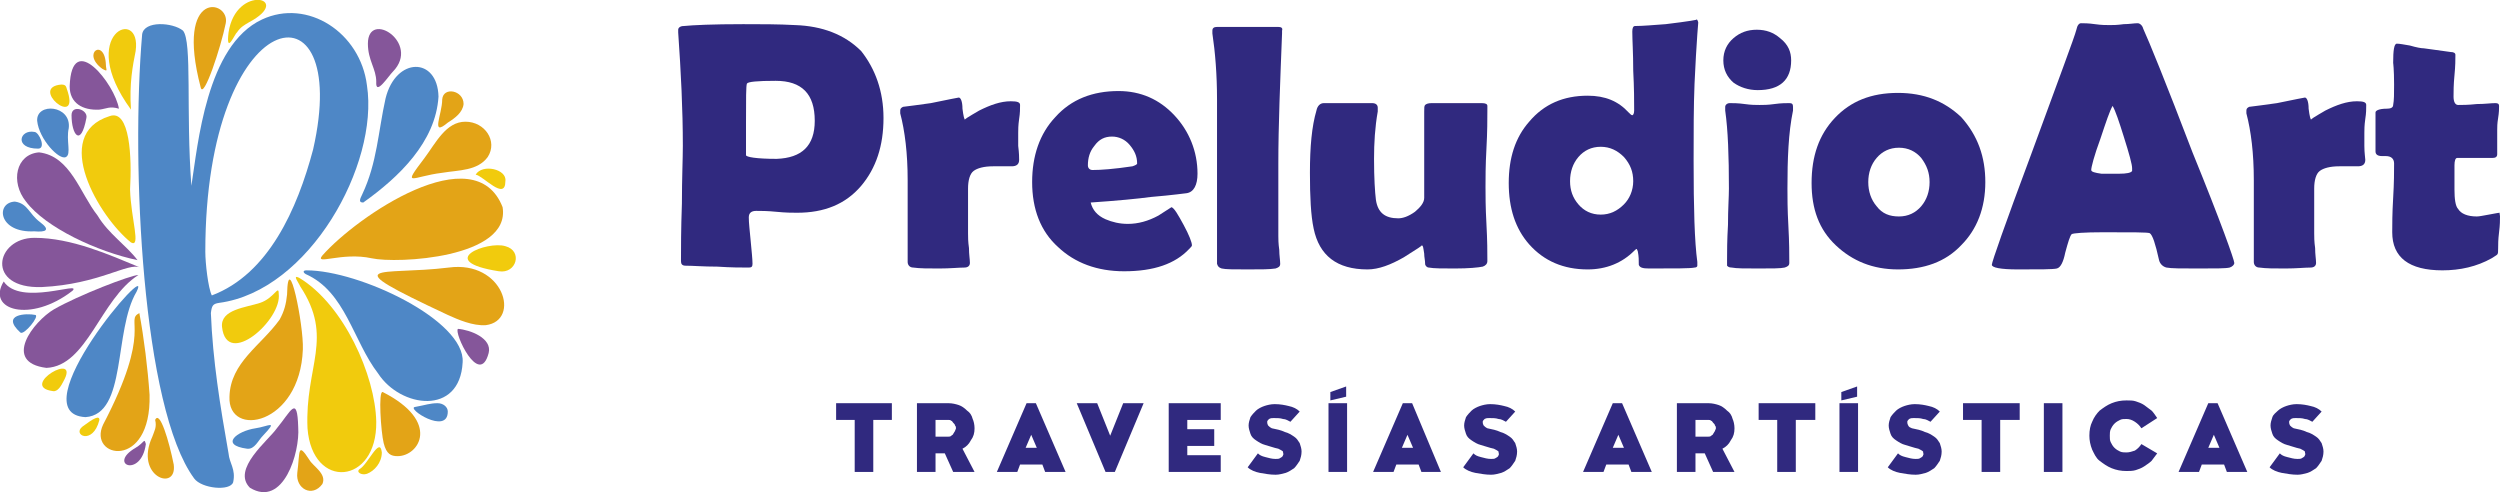 <?xml version="1.0" encoding="utf-8"?>
<!-- Generator: Adobe Illustrator 23.1.1, SVG Export Plug-In . SVG Version: 6.00 Build 0)  -->
<svg version="1.1" id="Capa_1" xmlns="http://www.w3.org/2000/svg" xmlns:xlink="http://www.w3.org/1999/xlink" x="0px" y="0px"
	 viewBox="0 0 269.1 53" style="enable-background:new 0 0 269.1 53;" xml:space="preserve">
<style type="text/css">
	.st0{fill:#4E87C6;}
	.st1{fill:#E3A417;}
	.st2{fill:#F1CB0D;}
	.st3{fill:#85569A;}
	.st4{fill:#30297F;}
</style>
<g>
	<g>
		<path class="st0" d="M49.8,39c-0.3,5.8-6.7,4.9-9.1,1.2c-2.7-3.5-3.5-8.8-7.8-10.7c-0.2-0.1-0.4-0.4,0.1-0.4
			C38.7,29.1,50.1,34.5,49.8,39z"/>
		<path class="st1" d="M40,27.8c-3.2-0.7-6.2,0.8-5.3-0.3c3.7-4.2,16.4-12.9,19.4-5.2C55,27.8,42.7,28.4,40,27.8z"/>
		<path class="st2" d="M40.5,45.4c0.1,6.8-6.9,7.4-7.4,0.7c-0.3-6.7,2.9-9.7-0.8-15.3c-0.1-0.3-0.9-1.3-0.1-0.9
			C37,32.8,40.4,40.4,40.5,45.4z"/>
		<path class="st1" d="M32.6,37.6c-0.3,8.2-8.1,9.6-7.9,5.1c0.1-3.7,3.4-5.5,5.4-8.3c0.5-0.9,0.7-1.7,0.8-2.7
			C31,26.6,32.7,35,32.6,37.6z"/>
		<path class="st0" d="M47.2,10.4c-0.3,4.9-4.3,8.7-8.1,11.4c-0.5,0-0.4-0.3-0.1-0.9c1.6-3.4,1.7-6.7,2.5-10.3
			C42.6,6.1,47.1,6.1,47.2,10.4z"/>
		<path class="st3" d="M4.2,16.4c3.4,0.4,4.4,4.4,6.3,6.8c1.2,2,3.1,3.2,4.3,4.8c-4.3-0.9-9.9-3.5-12-6.3
			C1.1,19.6,1.7,16.6,4.2,16.4z"/>
		<path class="st2" d="M14,20.4c0.1,3.2,1.2,6.3,0.1,5.7c-3.4-2.7-8.7-11.6-2.3-13.6C14,11.7,14.2,17,14,20.4z"/>
		<path class="st3" d="M4.5,30.9c-6.1,0.2-5-5.3-0.8-5.3c4,0,8,1.8,11.4,3.2C13.8,28.2,10.7,30.6,4.5,30.9z"/>
		<path class="st1" d="M48.3,28.8c5.9-0.8,7.8,5.7,4,6.2c-1.4,0.1-3-0.6-4.1-1.1C35.6,28,41,29.7,48.3,28.8z"/>
		<path class="st3" d="M5,39.6c-4.8-0.6-1.4-5,0.8-6.3c2.6-1.5,8.3-3.7,9.1-3.7C10.8,32.2,9.4,39.4,5,39.6z"/>
		<path class="st0" d="M9.2,44.9c-7.3-0.4,7.5-17.5,5.5-13.5C12.2,35.6,13.7,44.6,9.2,44.9z"/>
		<path class="st1" d="M16.1,42.5c0.2,8.2-6.7,6.8-5,3.2c5.4-10.3,2.3-11.2,3.9-12C15.5,36.4,15.9,39.6,16.1,42.5z"/>
		<path class="st1" d="M50.1,13.1c2.1,0,3.5,2.1,2.4,3.8c-1.1,1.5-3.1,1.4-4.9,1.7c-3.3,0.4-4.4,1.7-1.9-1.6
			C46.9,15.4,48,13.1,50.1,13.1z"/>
		<path class="st3" d="M32.1,46c0.2,2.7-1.6,8.7-5.2,6.5c-2-2,2-5.1,2.9-6.4C31.3,44.3,32,42.4,32.1,46z"/>
		<path class="st1" d="M42.8,49.1c-0.7,0-1.2-0.2-1.5-1.4s-0.6-5.7-0.1-5.5C47.5,45.4,45.1,49.1,42.8,49.1z"/>
		<path class="st2" d="M14.6,5.5C14.3,7,13.9,9,14.1,11.8C8.1,3.6,15.3,0.6,14.6,5.5z"/>
		<path class="st3" d="M7.5,9.3c0.2-6.2,4.9-0.2,5.3,2.4c-1-0.3-1.3,0-2.1,0.1C8.9,11.9,7.5,11.1,7.5,9.3z"/>
		<path class="st2" d="M23.9,35.2c-0.2-1.9,2.6-2.1,4.1-2.6c1.5-0.5,2-2,2-1C30.4,34.4,24.4,39.7,23.9,35.2z"/>
		<path class="st1" d="M24.3,2.5c-0.5,2.5-2.4,8.3-2.7,6.9C18.8-1.3,24.8,0,24.3,2.5z"/>
		<path class="st3" d="M40.5,8.8c0-1.4-0.9-2.3-0.9-4.1c0-3.7,5.7-0.1,2.7,3C41.8,8.2,40.4,10.4,40.5,8.8z"/>
		<path class="st0" d="M7.4,13.8c-0.3,1.3,0.3,2.8-0.3,3.1C6.4,17.3,4.2,15,4,13C3.9,11,7.7,11.3,7.4,13.8z"/>
		<path class="st3" d="M0.4,30.3c-1.9,3.1,2.9,4.5,7.4,1C8.9,30.2,2.2,33,0.4,30.3z"/>
		<path class="st1" d="M18.7,50c0.4,3-4.3,1.3-2.3-3c0.2-0.6,0.5-1,0.3-1.8C17.2,44.1,18.2,47.5,18.7,50z"/>
		<path class="st2" d="M53.7,29.2c-7-1.1-1.2-3.3,0.7-2.7C56.3,27,55.6,29.5,53.7,29.2z"/>
		<path class="st0" d="M3.7,24.9c-3.9,0.2-4.2-3.1-2.1-3.2c1.4,0.2,1.5,1.3,2.7,2.2S4.9,25,3.7,24.9z"/>
		<path class="st1" d="M32,50.9c0.3-2.3,0-3.4,1.3-1.4c0.4,0.7,1.9,1.5,1.4,2.6C33.6,53.6,31.8,52.6,32,50.9z"/>
		<path class="st3" d="M52.6,38c-1,3.8-3.8-2.3-3.3-2.6C50.6,35.5,53,36.4,52.6,38z"/>
		<path class="st1" d="M49.9,11.2c-0.1,0.9-0.9,1.5-1.7,2c-1.9,1.6-0.6-0.9-0.6-2.5C47.7,9.3,49.9,9.7,49.9,11.2z"/>
		<path class="st2" d="M24.6,3.5c0.8-5.3,7.1-3.7,2.2-1.1c-0.5,0.3-0.9,0.5-1.3,1.1C25.3,3.6,24.3,6,24.6,3.5z"/>
		<path class="st0" d="M47.1,43.4c0.6,0,1.1,0.4,1.1,0.9c0,2.6-4.6-0.4-3.5-0.5C45.8,43.6,46.3,43.4,47.1,43.4z"/>
		<path class="st0" d="M26.6,48.3c-3-0.4-1.1-1.9,0.9-2.2c1.4-0.2,2.5-1,0.8,0.8C27.8,47.4,27.4,48.4,26.6,48.3z"/>
		<path class="st2" d="M54.4,19.5c0,2.2-2.4-0.6-3.2-0.7C51.9,17.6,54.6,18.2,54.4,19.5z"/>
		<path class="st2" d="M5.7,42.1c-3.8-0.5,3.1-4.5,1.1-1C6.6,41.5,6.2,42.2,5.7,42.1z"/>
		<path class="st2" d="M41.1,48.7c0,1.1-0.8,2-1.6,2.3c-0.6,0.2-1.2-0.2-0.8-0.5C39.6,50,40.9,46.9,41.1,48.7z"/>
		<path class="st0" d="M2.2,35.8c-2.2-2,0.7-2.1,1.6-1.9C4.3,34,2.6,36.1,2.2,35.8z"/>
		<path class="st0" d="M4.1,16c-2.6,0-2-2.1-0.4-1.8C4.2,14.2,5,16,4.1,16z"/>
		<path class="st3" d="M9.3,12.7c-0.6,3.2-1.6,1.8-1.6-0.3C7.7,11.2,9.5,11.8,9.3,12.7z"/>
		<path class="st3" d="M15.7,47.8c-0.5,3.7-4.2,2.2-1.1,0.4C15.6,47.6,15.5,47.1,15.7,47.8z"/>
		<path class="st2" d="M6.6,9.1c0.6,0,0.5,0.3,0.7,0.8C8.5,13.8,3.1,9.4,6.6,9.1z"/>
		<path class="st2" d="M10.7,45.2C10,48,7.7,46.8,8.9,45.9S10.7,44.7,10.7,45.2z"/>
		<path class="st1" d="M11.4,7c0,0.5,0.3,0.8-0.4,0.4C8.7,5.7,11.3,4,11.4,7z"/>
		<path class="st0" d="M39.5,9.2c-0.7-5.7-6.4-9.4-11.3-7.1c-6,2.8-6.9,13.5-7.6,17.9C20,12,20.7,4.5,19.7,3.3
			c-1.1-0.9-4.2-1.1-4.4,0.4c-1.2,14,0,40.2,5.6,47.8c0.8,1.1,3.9,1.4,4.2,0.4c0.3-1.4-0.4-2-0.5-3.1c-0.9-5.1-1.7-10-1.9-15.1
			c0.1-0.8,0.2-1,0.9-1.1C33.3,31.3,40.8,17.7,39.5,9.2z M33.7,16.1c-1.7,6.4-4.8,13.4-10.9,15.7c-0.4-0.8-0.7-3.5-0.7-4.7
			C22.1,0.1,38-2.7,33.7,16.1z"/>
		<path class="st1" d="M11.5,5.1"/>
	</g>
</g>
<g>
	<g>
		<path class="st4" d="M95.1,12.7c0,3-0.8,5.4-2.4,7.3c-1.7,2-4,2.9-6.9,2.9c-0.5,0-1.2,0-2.2-0.1c-1-0.1-1.7-0.1-2.2-0.1
			c-0.5,0-0.8,0.2-0.8,0.7c0,0.6,0.1,1.4,0.2,2.5c0.1,1.1,0.2,2,0.2,2.5c0,0.3-0.1,0.4-0.4,0.4c-0.8,0-1.9,0-3.4-0.1
			c-1.5,0-2.6-0.1-3.4-0.1c-0.4,0-0.5-0.2-0.5-0.5c0-1.4,0-3.4,0.1-6.2c0-2.7,0.1-4.8,0.1-6.2c0-3.9-0.2-7.9-0.5-12.2l0-0.3
			c0-0.2,0.2-0.4,0.6-0.4c1-0.1,3.1-0.2,6.4-0.2c1.9,0,3.8,0,5.6,0.1c2.9,0.1,5.3,1,7.1,2.8C94.2,7.4,95.1,9.8,95.1,12.7z M87.7,13
			c0-2.9-1.4-4.3-4.2-4.3c-2,0-3,0.1-3.1,0.3c-0.1,0.2-0.1,1.6-0.1,4.3c0,0.4,0,0.9,0,1.7c0,0.7,0,1.3,0,1.7c0,0.2,1.1,0.4,3.3,0.4
			C86.3,17,87.7,15.7,87.7,13z"/>
		<path class="st4" d="M109.7,17.2c0,0.5-0.3,0.7-0.8,0.7c-0.2,0-0.6,0-1,0c-0.5,0-0.8,0-1,0c-1,0-1.7,0.2-2.1,0.5
			c-0.4,0.3-0.6,1-0.6,1.9c0,0.5,0,1.3,0,2.4s0,1.9,0,2.4c0,0.4,0,0.9,0.1,1.6c0,0.7,0.1,1.2,0.1,1.6c0,0.3-0.2,0.5-0.6,0.5
			c-0.6,0-1.5,0.1-2.7,0.1c-1.2,0-2.1,0-2.8-0.1c-0.4,0-0.6-0.3-0.6-0.6c0-1,0-2.5,0-4.4c0-2,0-3.4,0-4.4c0-2.9-0.3-5.3-0.8-7.2
			c0-0.1,0-0.2,0-0.3c0-0.2,0.1-0.3,0.3-0.4c0.7-0.1,1.7-0.2,3-0.4c1.9-0.4,3-0.6,3-0.6c0.2,0,0.4,0.4,0.4,1.2
			c0.1,0.8,0.2,1.2,0.3,1.2c-0.2,0,0.3-0.3,1.5-1c1.2-0.6,2.3-1,3.4-1c0.7,0,1,0.1,1,0.4c0,0.4,0,0.9-0.1,1.5
			c-0.1,0.7-0.1,1.2-0.1,1.5c0,0.4,0,0.8,0,1.4C109.7,16.5,109.7,17,109.7,17.2z"/>
		<path class="st4" d="M128.9,18.7c0,1.2-0.4,2-1.2,2.1c-0.1,0-1.4,0.2-3.8,0.4c-1.5,0.2-3.6,0.4-6.5,0.6c0.2,0.8,0.7,1.4,1.6,1.8
			c0.7,0.3,1.5,0.5,2.4,0.5c1.1,0,2.2-0.3,3.3-0.9c0.5-0.3,0.9-0.6,1.4-0.9c0.3,0.1,0.7,0.8,1.3,1.9c0.6,1.1,0.9,1.9,0.9,2.2
			c0,0.1-0.1,0.2-0.3,0.4c-1.5,1.6-3.8,2.4-7,2.4c-2.9,0-5.3-0.9-7.1-2.6c-1.9-1.7-2.8-4.1-2.8-7c0-2.8,0.8-5.2,2.5-7
			c1.7-1.9,4-2.8,6.8-2.8c2.4,0,4.4,0.9,6,2.6S128.9,16.3,128.9,18.7z M122.4,17.6c0-0.8-0.3-1.4-0.8-2c-0.5-0.6-1.2-0.9-1.9-0.9
			c-0.8,0-1.4,0.3-1.9,1c-0.5,0.6-0.7,1.3-0.7,2.1c0,0.3,0.2,0.5,0.5,0.5c0.9,0,2.3-0.1,4.3-0.4C122.2,17.8,122.4,17.7,122.4,17.6z"
			/>
		<path class="st4" d="M137.6,17.6c0,3.4,0,6,0,7.8c0,0.3,0,0.8,0.1,1.5c0,0.6,0.1,1.1,0.1,1.5c0,0.3-0.2,0.4-0.5,0.5
			c-0.6,0.1-1.6,0.1-3,0.1c-1.5,0-2.4,0-2.8-0.1c-0.3-0.1-0.4-0.2-0.5-0.5c0,0,0-0.3,0-0.8c0-1.1,0-2.7,0-4.9c0-2.2,0-3.8,0-4.9
			c0-5.2,0-7.5,0-7.1c0-2.7-0.2-5.1-0.5-7.1c0-0.1,0-0.2,0-0.3c0-0.3,0.2-0.4,0.5-0.4h6.6c0.3,0,0.5,0.1,0.4,0.4l0,0.3
			C137.8,8.8,137.6,13.5,137.6,17.6z"/>
		<path class="st4" d="M160.1,11.9c0,0.9,0,2.3-0.1,4.1c-0.1,1.8-0.1,3.2-0.1,4.1c0,0.9,0,2.2,0.1,4c0.1,1.8,0.1,3.1,0.1,4
			c0,0.3-0.2,0.5-0.5,0.6c-0.5,0.1-1.5,0.2-3,0.2c-1.3,0-2.3,0-2.8-0.1c-0.2,0-0.4-0.2-0.4-0.4c0-0.4-0.1-0.7-0.1-1.1
			c-0.1-0.6-0.1-0.9-0.3-0.9c0.2,0-0.5,0.4-1.9,1.3c-1.4,0.8-2.7,1.3-3.9,1.3c-3.3,0-5.2-1.5-5.8-4.4c-0.3-1.4-0.4-3.4-0.4-6
			c0-2.8,0.2-5,0.7-6.7c0.1-0.5,0.4-0.8,0.8-0.8c0.6,0,1.4,0,2.6,0c1.2,0,2,0,2.6,0c0.4,0,0.6,0.2,0.6,0.5c0,0.1,0,0.2,0,0.4
			c-0.3,1.7-0.4,3.4-0.4,5.1c0,2.1,0.1,3.6,0.2,4.4c0.2,1.4,1,2,2.4,2c0.5,0,1.1-0.2,1.8-0.7c0.6-0.5,1-1,1-1.5c0-0.5,0-3.6,0-9.3
			c0-0.4,0-0.6,0.1-0.7c0.1-0.1,0.3-0.2,0.7-0.2c0.6,0,1.5,0,2.7,0c1.2,0,2.1,0,2.7,0c0.4,0,0.6,0.1,0.6,0.3
			C160.1,11.6,160.1,11.7,160.1,11.9z"/>
		<path class="st4" d="M182.8,2.5c0-0.3,0,0.1-0.1,1.2c-0.1,1.4-0.2,3.1-0.3,5.3c-0.1,2.4-0.1,5.2-0.1,8.3c0,5.1,0.1,8.7,0.4,10.9
			c0,0.2,0,0.4,0,0.4c0,0.1-0.1,0.2-0.3,0.2c-0.4,0.1-2.1,0.1-4.9,0.1c-0.7,0-1-0.1-1.1-0.4c0-0.5,0-0.9-0.1-1.4
			c0-0.1-0.1-0.2-0.1-0.3c-0.1,0-0.2,0.1-0.3,0.2c-1.3,1.3-3,2-5,2c-2.6,0-4.7-0.9-6.3-2.7c-1.5-1.7-2.2-3.9-2.2-6.6
			c0-2.7,0.7-4.9,2.2-6.6c1.6-1.9,3.7-2.8,6.3-2.8c1.9,0,3.3,0.6,4.4,1.8c0.2,0.2,0.3,0.3,0.4,0.3c0.1,0,0.2-0.2,0.2-0.5
			c0-1,0-2.4-0.1-4.3c0-1.9-0.1-3.3-0.1-4.2c0-0.4,0.1-0.6,0.3-0.6c0.8,0,1.9-0.1,3.3-0.2c2.5-0.3,3.6-0.5,3.3-0.5
			C182.6,2,182.8,2.2,182.8,2.5z M175.8,19.5c0-1-0.3-1.8-1-2.6c-0.7-0.7-1.5-1.1-2.5-1.1c-1,0-1.8,0.4-2.4,1.1
			c-0.6,0.7-0.9,1.6-0.9,2.6c0,1,0.3,1.8,0.9,2.5c0.6,0.7,1.4,1.1,2.4,1.1c1,0,1.8-0.4,2.5-1.1C175.4,21.4,175.8,20.5,175.8,19.5z"
			/>
		<path class="st4" d="M192.4,20.3c0,0.9,0,2.2,0.1,4s0.1,3.1,0.1,4c0,0.3-0.2,0.4-0.5,0.5c-0.4,0.1-1.4,0.1-2.8,0.1
			c-1.5,0-2.4,0-2.9-0.1c-0.3,0-0.4-0.1-0.5-0.2c0,0,0-0.2,0-0.6c0-0.9,0-2.1,0.1-3.8c0-1.7,0.1-3,0.1-3.9c0-3.5-0.1-6.3-0.4-8.4
			c0-0.2,0-0.3,0-0.4c0-0.2,0.2-0.4,0.5-0.4c0.3,0,0.9,0,1.6,0.1c0.7,0.1,1.2,0.1,1.6,0.1c0.4,0,0.9,0,1.6-0.1
			c0.7-0.1,1.3-0.1,1.6-0.1c0.3,0,0.4,0.1,0.4,0.4c0,0,0,0.2,0,0.4C192.5,14.3,192.4,17.1,192.4,20.3z M192.8,6.5
			c0,2.1-1.2,3.2-3.6,3.2c-1,0-1.9-0.3-2.6-0.8c-0.7-0.6-1.1-1.4-1.1-2.4c0-1,0.4-1.8,1.1-2.4c0.7-0.6,1.5-0.9,2.5-0.9
			c1,0,1.8,0.3,2.5,0.9C192.5,4.8,192.8,5.6,192.8,6.5z"/>
		<path class="st4" d="M213.7,19.6c0,2.8-0.9,5.1-2.6,6.8c-1.7,1.8-4,2.6-6.8,2.6c-2.7,0-4.9-0.9-6.7-2.6c-1.8-1.7-2.6-3.9-2.6-6.7
			c0-2.9,0.8-5.2,2.5-7c1.7-1.8,3.9-2.7,6.8-2.7c2.8,0,5,0.9,6.8,2.6C212.9,14.6,213.7,16.9,213.7,19.6z M207.7,19.6
			c0-1-0.3-1.8-0.9-2.6c-0.6-0.7-1.4-1.1-2.4-1.1c-1,0-1.8,0.4-2.4,1.1c-0.6,0.7-0.9,1.6-0.9,2.6c0,1,0.3,1.9,0.9,2.6
			c0.6,0.8,1.4,1.1,2.4,1.1c1,0,1.8-0.4,2.4-1.1C207.4,21.5,207.7,20.6,207.7,19.6z"/>
		<path class="st4" d="M240.5,28.3c0,0.2-0.2,0.4-0.5,0.5c-0.4,0.1-1.5,0.1-3.4,0.1c-1.8,0-2.9,0-3.4-0.1c-0.4-0.1-0.7-0.4-0.8-0.8
			c-0.4-1.8-0.7-2.7-1-2.9c-0.2-0.1-1.9-0.1-5-0.1c-2.1,0-3.2,0.1-3.4,0.2c-0.2,0.2-0.4,0.9-0.7,2c-0.2,1-0.5,1.6-0.9,1.7
			c-0.4,0.1-1.8,0.1-4.2,0.1c-1.9,0-2.8-0.2-2.8-0.5c0-0.3,1.4-4.3,4.2-11.8c3-8.2,4.7-12.7,4.9-13.5c0.1-0.5,0.3-0.7,0.5-0.7
			c0.3,0,0.8,0,1.5,0.1c0.7,0.1,1.2,0.1,1.6,0.1c0.3,0,0.8,0,1.5-0.1c0.6,0,1.1-0.1,1.5-0.1c0.2,0,0.5,0.2,0.6,0.6
			c0.6,1.3,2.4,5.7,5.3,13.3C239.1,24,240.5,28,240.5,28.3z M227.4,11.4c-0.3,0.5-0.7,1.7-1.3,3.5c-0.7,1.9-1,3.1-1,3.4
			c0,0.2,0.4,0.3,1.1,0.4c0.4,0,1,0,1.9,0c0.8,0,1.3-0.1,1.4-0.3c0-0.1,0-0.1,0-0.3c0-0.4-0.3-1.5-0.9-3.4
			C228.1,13.1,227.7,11.9,227.4,11.4z"/>
		<path class="st4" d="M254.6,17.2c0,0.5-0.3,0.7-0.8,0.7c-0.2,0-0.6,0-1,0c-0.5,0-0.8,0-1,0c-1,0-1.7,0.2-2.1,0.5
			c-0.4,0.3-0.6,1-0.6,1.9c0,0.5,0,1.3,0,2.4c0,1.1,0,1.9,0,2.4c0,0.4,0,0.9,0.1,1.6c0,0.7,0.1,1.2,0.1,1.6c0,0.3-0.2,0.5-0.6,0.5
			c-0.6,0-1.5,0.1-2.7,0.1c-1.2,0-2.1,0-2.8-0.1c-0.4,0-0.6-0.3-0.6-0.6c0-1,0-2.5,0-4.4c0-2,0-3.4,0-4.4c0-2.9-0.3-5.3-0.8-7.2
			c0-0.1,0-0.2,0-0.3c0-0.2,0.1-0.3,0.3-0.4c0.7-0.1,1.7-0.2,3-0.4c1.9-0.4,3-0.6,3-0.6c0.2,0,0.4,0.4,0.4,1.2
			c0.1,0.8,0.2,1.2,0.3,1.2c-0.2,0,0.3-0.3,1.5-1c1.2-0.6,2.3-1,3.4-1c0.7,0,1,0.1,1,0.4c0,0.4,0,0.9-0.1,1.5
			c-0.1,0.7-0.1,1.2-0.1,1.5c0,0.4,0,0.8,0,1.4C254.5,16.5,254.6,17,254.6,17.2z"/>
		<path class="st4" d="M269.1,23.3c0,0.4,0,0.9-0.1,1.7c-0.1,0.8-0.1,1.3-0.1,1.7c0,0.4,0,0.6-0.1,0.7c-0.1,0.1-0.3,0.2-0.6,0.4
			c-1.6,0.9-3.4,1.3-5.3,1.3c-3.6,0-5.4-1.4-5.4-4.1c0-0.8,0-2,0.1-3.7c0.1-1.6,0.1-2.9,0.1-3.7c0-0.5-0.3-0.8-0.9-0.8
			c0,0-0.1,0-0.2,0c-0.1,0-0.2,0-0.2,0c-0.5,0-0.7-0.2-0.7-0.5c0-0.2,0-0.5,0-0.9s0-0.7,0-0.9c0-0.3,0-0.7,0-1.2c0-0.5,0-0.9,0-1.2
			c0-0.2,0.4-0.4,1.2-0.4c0.4,0,0.7-0.1,0.7-0.4c0.1-0.5,0.1-1.2,0.1-2.2c0-1.6-0.1-2.4-0.1-2.3c0-1.4,0.1-2.1,0.4-2.1
			c0.3,0,0.8,0.1,1.4,0.2c0.7,0.2,1.2,0.3,1.5,0.3c0.6,0.1,1.6,0.2,2.9,0.4c0.3,0,0.5,0.1,0.5,0.3c0,0.5,0,1.2-0.1,2.2
			c-0.1,1-0.1,1.8-0.1,2.3c0,0.6,0.2,0.9,0.5,0.9c0.4,0,1.1,0,2-0.1c0.9,0,1.5-0.1,2-0.1c0.3,0,0.4,0.1,0.4,0.3c0,0.3,0,0.7-0.1,1.3
			c-0.1,0.6-0.1,1-0.1,1.3c0,0.3,0,0.7,0,1.3c0,0.6,0,1,0,1.3c0,0.3-0.2,0.4-0.5,0.4c-0.2,0-0.7,0-1.2,0c-0.6,0-1,0-1.2,0h-1.4
			c-0.2,0-0.3,0.3-0.3,0.8c0,0.3,0,0.7,0,1.3c0,0.6,0,1,0,1.3c0,1,0.1,1.8,0.4,2.1c0.3,0.5,1,0.8,2,0.8c0.3,0,0.7-0.1,1.3-0.2
			c0.6-0.1,1-0.2,1.2-0.2C269,22.9,269.1,23.1,269.1,23.3z"/>
	</g>
	<g>
		<path class="st4" d="M94,45.2v5.6h-2v-5.6h-2v-1.8H96v1.8H94z"/>
		<path class="st4" d="M104.9,46.1c0,0.5-0.1,0.9-0.4,1.3c-0.2,0.4-0.5,0.7-0.9,0.9l1.3,2.5h-2.3l-0.9-2h-1v2h-2v-7.4h3.4
			c0.4,0,0.8,0.1,1.1,0.2c0.3,0.1,0.6,0.3,0.9,0.6c0.3,0.2,0.5,0.5,0.6,0.9C104.8,45.3,104.9,45.7,104.9,46.1z M102.9,46.1
			c0-0.1,0-0.2-0.1-0.3c0-0.1-0.1-0.2-0.2-0.3c-0.1-0.1-0.1-0.2-0.2-0.2c-0.1-0.1-0.2-0.1-0.3-0.1h-1.4V47h1.4c0.1,0,0.2,0,0.3-0.1
			c0.1-0.1,0.2-0.1,0.2-0.2c0.1-0.1,0.1-0.2,0.2-0.3C102.8,46.3,102.9,46.2,102.9,46.1z"/>
		<path class="st4" d="M114.7,50.8h-2.2l-0.3-0.8h-2.4l-0.3,0.8h-2.2l3.2-7.4h1L114.7,50.8z M111,46.8L111,46.8l-0.6,1.4h1.2
			L111,46.8z"/>
		<path class="st4" d="M120,50.8h-1l-3.1-7.4h2.2l1.4,3.5h0l1.4-3.5h2.2L120,50.8z"/>
		<path class="st4" d="M131.4,49v1.8h-5.6v-7.4h5.6v1.8h-3.6v1h2.9V48h-2.9v1H131.4z"/>
		<path class="st4" d="M138.9,45.4c-0.2-0.1-0.5-0.3-0.8-0.3c-0.3-0.1-0.6-0.1-1-0.1c-0.2,0-0.3,0-0.5,0.1c-0.1,0.1-0.2,0.2-0.2,0.3
			c0,0.1,0,0.2,0.1,0.4c0.1,0.1,0.2,0.2,0.4,0.3c0.5,0.1,1,0.2,1.4,0.4c0.4,0.1,0.7,0.3,1,0.5c0.3,0.2,0.4,0.4,0.6,0.7
			c0.1,0.3,0.2,0.6,0.2,0.9c0,0.4-0.1,0.7-0.2,1c-0.2,0.3-0.4,0.6-0.6,0.8c-0.3,0.2-0.6,0.4-0.9,0.5c-0.4,0.1-0.7,0.2-1.1,0.2
			c-0.6,0-1.1-0.1-1.7-0.2c-0.5-0.1-1-0.3-1.3-0.6l1.1-1.5c0.2,0.2,0.4,0.3,0.8,0.4c0.4,0.1,0.7,0.2,1.1,0.2c0.2,0,0.4,0,0.5-0.1
			c0.2-0.1,0.3-0.2,0.3-0.3c0.1-0.1,0-0.2,0-0.4c-0.1-0.1-0.3-0.2-0.5-0.3c-0.5-0.1-1-0.3-1.4-0.4c-0.4-0.1-0.7-0.3-1-0.5
			c-0.3-0.2-0.5-0.4-0.6-0.7c-0.1-0.3-0.2-0.6-0.2-0.9c0-0.3,0.1-0.6,0.2-0.9c0.2-0.3,0.4-0.5,0.6-0.7s0.6-0.4,0.9-0.5
			c0.3-0.1,0.7-0.2,1.1-0.2c0.6,0,1.1,0.1,1.5,0.2c0.5,0.1,0.9,0.3,1.2,0.6L138.9,45.4z"/>
		<path class="st4" d="M143,43.4h2v7.4h-2V43.4z M144.9,41.6v1.1l-1.7,0.4v-0.9L144.9,41.6z"/>
		<path class="st4" d="M155.1,50.8H153l-0.3-0.8h-2.4l-0.3,0.8h-2.2l3.2-7.4h1L155.1,50.8z M151.5,46.8L151.5,46.8l-0.6,1.4h1.2
			L151.5,46.8z"/>
		<path class="st4" d="M162.1,45.4c-0.2-0.1-0.5-0.3-0.8-0.3c-0.3-0.1-0.6-0.1-1-0.1c-0.2,0-0.3,0-0.5,0.1c-0.1,0.1-0.2,0.2-0.2,0.3
			c0,0.1,0,0.2,0.1,0.4c0.1,0.1,0.2,0.2,0.4,0.3c0.5,0.1,1,0.2,1.4,0.4c0.4,0.1,0.7,0.3,1,0.5c0.3,0.2,0.4,0.4,0.6,0.7
			c0.1,0.3,0.2,0.6,0.2,0.9c0,0.4-0.1,0.7-0.2,1c-0.2,0.3-0.4,0.6-0.6,0.8c-0.3,0.2-0.6,0.4-0.9,0.5c-0.4,0.1-0.7,0.2-1.1,0.2
			c-0.6,0-1.1-0.1-1.7-0.2c-0.5-0.1-1-0.3-1.3-0.6l1.1-1.5c0.2,0.2,0.4,0.3,0.8,0.4c0.4,0.1,0.7,0.2,1.1,0.2c0.2,0,0.4,0,0.5-0.1
			c0.2-0.1,0.3-0.2,0.3-0.3c0.1-0.1,0-0.2,0-0.4c-0.1-0.1-0.3-0.2-0.5-0.3c-0.5-0.1-1-0.3-1.4-0.4c-0.4-0.1-0.7-0.3-1-0.5
			c-0.3-0.2-0.5-0.4-0.6-0.7c-0.1-0.3-0.2-0.6-0.2-0.9c0-0.3,0.1-0.6,0.2-0.9c0.2-0.3,0.4-0.5,0.6-0.7s0.6-0.4,0.9-0.5
			c0.3-0.1,0.7-0.2,1.1-0.2c0.6,0,1.1,0.1,1.5,0.2c0.5,0.1,0.9,0.3,1.2,0.6L162.1,45.4z"/>
		<path class="st4" d="M177.8,50.8h-2.2l-0.3-0.8h-2.4l-0.3,0.8h-2.2l3.2-7.4h1L177.8,50.8z M174.2,46.8L174.2,46.8l-0.6,1.4h1.2
			L174.2,46.8z"/>
		<path class="st4" d="M186.7,46.1c0,0.5-0.1,0.9-0.4,1.3c-0.2,0.4-0.5,0.7-0.9,0.9l1.3,2.5h-2.3l-0.9-2h-1v2h-2v-7.4h3.4
			c0.4,0,0.8,0.1,1.1,0.2c0.3,0.1,0.6,0.3,0.9,0.6c0.3,0.2,0.5,0.5,0.6,0.9C186.6,45.3,186.7,45.7,186.7,46.1z M184.7,46.1
			c0-0.1,0-0.2-0.1-0.3c0-0.1-0.1-0.2-0.2-0.3c-0.1-0.1-0.1-0.2-0.2-0.2c-0.1-0.1-0.2-0.1-0.3-0.1h-1.4V47h1.4c0.1,0,0.2,0,0.3-0.1
			c0.1-0.1,0.2-0.1,0.2-0.2c0.1-0.1,0.1-0.2,0.2-0.3C184.6,46.3,184.7,46.2,184.7,46.1z"/>
		<path class="st4" d="M193.3,45.2v5.6h-2v-5.6h-2v-1.8h6.1v1.8H193.3z"/>
		<path class="st4" d="M198,43.4h2v7.4h-2V43.4z M199.9,41.6v1.1l-1.7,0.4v-0.9L199.9,41.6z"/>
		<path class="st4" d="M207.8,45.4c-0.2-0.1-0.5-0.3-0.8-0.3c-0.3-0.1-0.6-0.1-1-0.1c-0.2,0-0.3,0-0.5,0.1c-0.1,0.1-0.2,0.2-0.2,0.3
			c0,0.1,0,0.2,0.1,0.4s0.2,0.2,0.4,0.3c0.5,0.1,1,0.2,1.4,0.4c0.4,0.1,0.7,0.3,1,0.5c0.3,0.2,0.4,0.4,0.6,0.7
			c0.1,0.3,0.2,0.6,0.2,0.9c0,0.4-0.1,0.7-0.2,1c-0.2,0.3-0.4,0.6-0.6,0.8c-0.3,0.2-0.6,0.4-0.9,0.5c-0.4,0.1-0.7,0.2-1.1,0.2
			c-0.6,0-1.1-0.1-1.7-0.2c-0.5-0.1-1-0.3-1.3-0.6l1.1-1.5c0.2,0.2,0.4,0.3,0.8,0.4c0.4,0.1,0.7,0.2,1.1,0.2c0.2,0,0.4,0,0.5-0.1
			c0.2-0.1,0.3-0.2,0.3-0.3c0.1-0.1,0-0.2,0-0.4c-0.1-0.1-0.3-0.2-0.5-0.3c-0.5-0.1-1-0.3-1.4-0.4c-0.4-0.1-0.7-0.3-1-0.5
			c-0.3-0.2-0.5-0.4-0.6-0.7c-0.1-0.3-0.2-0.6-0.2-0.9c0-0.3,0.1-0.6,0.2-0.9c0.2-0.3,0.4-0.5,0.6-0.7s0.6-0.4,0.9-0.5
			c0.3-0.1,0.7-0.2,1.1-0.2c0.6,0,1.1,0.1,1.5,0.2c0.5,0.1,0.9,0.3,1.2,0.6L207.8,45.4z"/>
		<path class="st4" d="M215.3,45.2v5.6h-2v-5.6h-2v-1.8h6.1v1.8H215.3z"/>
		<path class="st4" d="M220,43.4h2v7.4h-2V43.4z"/>
		<path class="st4" d="M230.5,46.1c-0.2-0.3-0.4-0.5-0.7-0.7c-0.3-0.2-0.6-0.3-0.9-0.3c-0.3,0-0.5,0-0.7,0.1
			c-0.2,0.1-0.4,0.2-0.6,0.4c-0.2,0.2-0.3,0.4-0.4,0.6c-0.1,0.2-0.1,0.5-0.1,0.7c0,0.3,0,0.5,0.1,0.7c0.1,0.2,0.2,0.4,0.4,0.6
			c0.2,0.2,0.4,0.3,0.6,0.4c0.2,0.1,0.5,0.1,0.7,0.1c0.3,0,0.6-0.1,0.9-0.2c0.3-0.2,0.5-0.4,0.7-0.7l1.7,1c-0.2,0.3-0.4,0.5-0.6,0.8
			c-0.2,0.2-0.5,0.4-0.8,0.6s-0.6,0.3-0.9,0.4c-0.3,0.1-0.7,0.1-1,0.1c-0.6,0-1.1-0.1-1.6-0.3c-0.5-0.2-0.9-0.5-1.3-0.8
			c-0.4-0.3-0.6-0.8-0.8-1.2c-0.2-0.5-0.3-1-0.3-1.5c0-0.6,0.1-1.1,0.3-1.5c0.2-0.5,0.5-0.9,0.8-1.2c0.4-0.3,0.8-0.6,1.3-0.8
			c0.5-0.2,1-0.3,1.6-0.3c0.4,0,0.7,0,1,0.1c0.3,0.1,0.6,0.2,0.9,0.4s0.5,0.4,0.8,0.6c0.2,0.2,0.4,0.5,0.6,0.8L230.5,46.1z"/>
		<path class="st4" d="M241.9,50.8h-2.2l-0.3-0.8H237l-0.3,0.8h-2.2l3.2-7.4h1L241.9,50.8z M238.3,46.8L238.3,46.8l-0.6,1.4h1.2
			L238.3,46.8z"/>
		<path class="st4" d="M248.9,45.4c-0.2-0.1-0.5-0.3-0.8-0.3c-0.3-0.1-0.6-0.1-1-0.1c-0.2,0-0.3,0-0.5,0.1c-0.1,0.1-0.2,0.2-0.2,0.3
			c0,0.1,0,0.2,0.1,0.4c0.1,0.1,0.2,0.2,0.4,0.3c0.5,0.1,1,0.2,1.4,0.4c0.4,0.1,0.7,0.3,1,0.5c0.3,0.2,0.4,0.4,0.6,0.7
			c0.1,0.3,0.2,0.6,0.2,0.9c0,0.4-0.1,0.7-0.2,1c-0.2,0.3-0.4,0.6-0.6,0.8c-0.3,0.2-0.6,0.4-0.9,0.5c-0.4,0.1-0.7,0.2-1.1,0.2
			c-0.6,0-1.1-0.1-1.7-0.2c-0.5-0.1-1-0.3-1.3-0.6l1.1-1.5c0.2,0.2,0.4,0.3,0.8,0.4c0.4,0.1,0.7,0.2,1.1,0.2c0.2,0,0.4,0,0.5-0.1
			c0.2-0.1,0.3-0.2,0.3-0.3c0.1-0.1,0-0.2,0-0.4c-0.1-0.1-0.3-0.2-0.5-0.3c-0.5-0.1-1-0.3-1.4-0.4c-0.4-0.1-0.7-0.3-1-0.5
			c-0.3-0.2-0.5-0.4-0.6-0.7c-0.1-0.3-0.2-0.6-0.2-0.9c0-0.3,0.1-0.6,0.2-0.9s0.4-0.5,0.6-0.7s0.6-0.4,0.9-0.5
			c0.3-0.1,0.7-0.2,1.1-0.2c0.6,0,1.1,0.1,1.5,0.2c0.5,0.1,0.9,0.3,1.2,0.6L248.9,45.4z"/>
	</g>
</g>
</svg>
